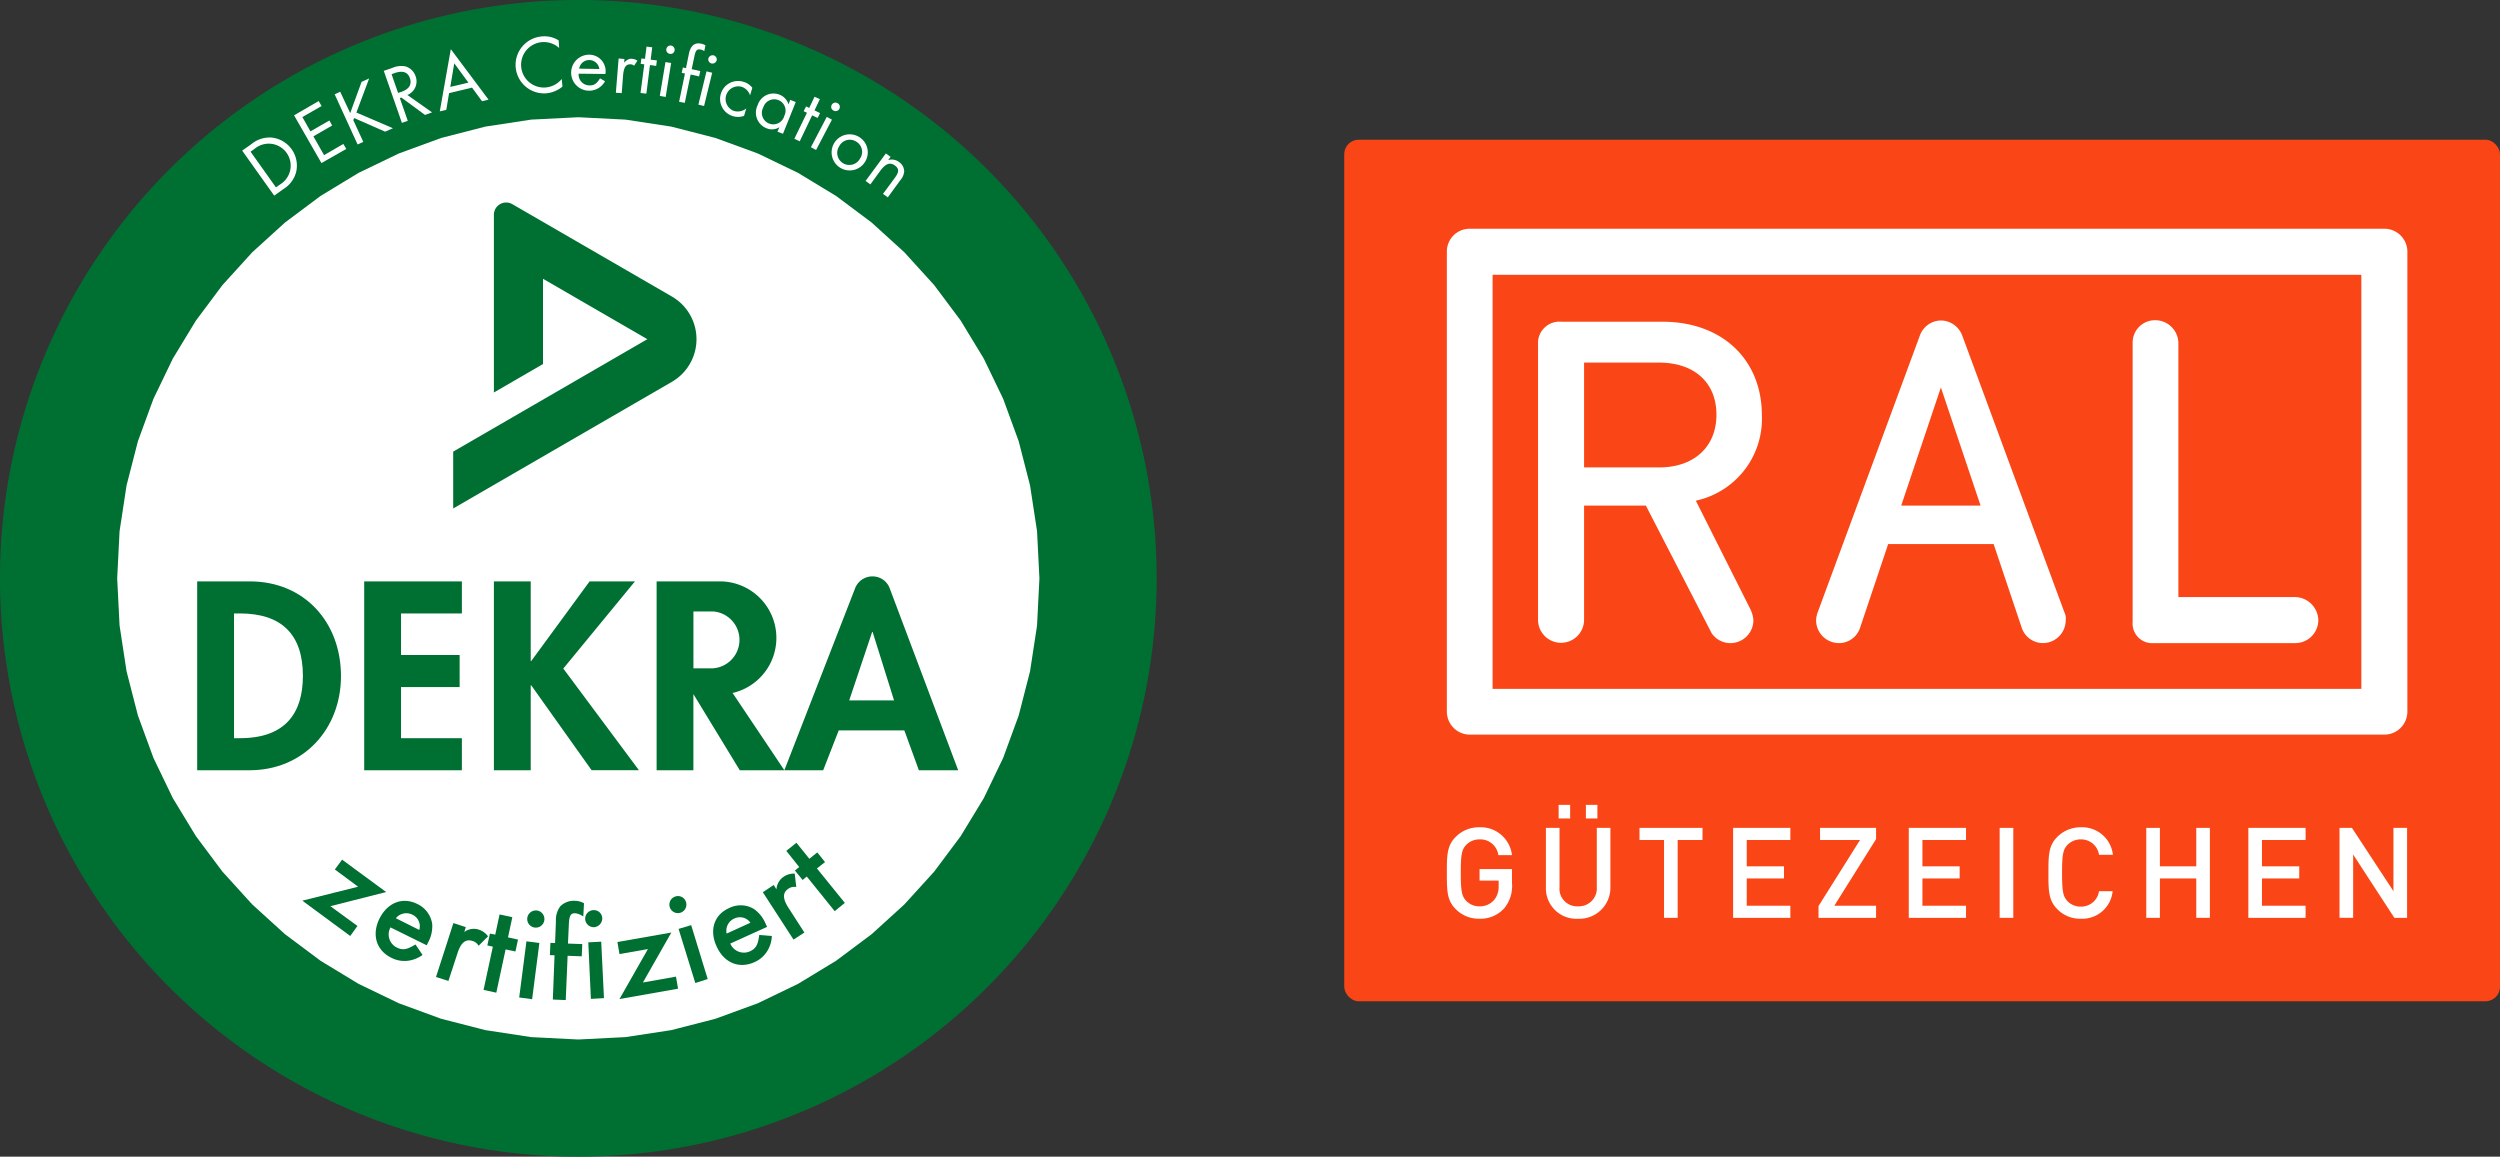 <?xml version="1.0"?>
<svg xmlns="http://www.w3.org/2000/svg" xmlns:xlink="http://www.w3.org/1999/xlink" width="345" height="159.617" viewBox="0 0 345 159.617"><rect x="0" y="0" width="345" height="159.617" fill="#333333" stroke="none"/><defs><clipPath id="a"><path d="M82.183,83.011l-6.505-.329-6.505.329-6.317.964-6.1,1.568-5.846,2.14-5.562,2.681L40.1,93.549l-4.9,3.664-4.518,4.107-4.107,4.519-3.663,4.9-3.188,5.248-2.681,5.561-2.14,5.846-1.567,6.1-.965,6.318-.328,6.506.328,6.506.965,6.319,1.567,6.1,2.14,5.846,2.681,5.564,3.188,5.245,3.663,4.9,4.107,4.519,4.518,4.106,4.9,3.663,5.246,3.187,5.562,2.682,5.846,2.14,6.1,1.567,6.317.964,6.505.329,6.505-.329,6.319-.964,6.1-1.567,5.846-2.14,5.561-2.682,5.248-3.187,4.9-3.663,4.517-4.106,4.107-4.519,3.664-4.9,3.188-5.245,2.68-5.564,2.14-5.846,1.567-6.1.966-6.319.327-6.506-.327-6.506-.966-6.318-1.567-6.1-2.14-5.846-2.68-5.561-3.188-5.248-3.664-4.9-4.107-4.519-4.517-4.107-4.9-3.664-5.248-3.185-5.561-2.681L94.6,85.543l-6.1-1.568Z" transform="translate(-12.046 -82.682)" fill="none"/></clipPath></defs><g transform="translate(-139 -189.91)"><g transform="translate(139 189.91)"><g transform="translate(0)"><path d="M80.516,230.959A79.809,79.809,0,1,0,.708,151.151a79.808,79.808,0,0,0,79.808,79.808" transform="translate(-0.708 -71.342)" fill="#007032"/><path d="M80.516,230.959A79.809,79.809,0,1,0,.708,151.151,79.808,79.808,0,0,0,80.516,230.959Z" transform="translate(-0.708 -71.342)" fill="none"/></g><g transform="translate(16.175 16.178)"><g clip-path="url(#a)"><rect width="169.125" height="169.126" transform="matrix(0.906, -0.423, 0.423, 0.906, -48.743, 22.73)" fill="#fff"/><path d="M24.864,132.006h.83c5.772,0,8.677,2.94,8.677,8.607,0,5.151-2.421,8.605-8.677,8.605h-.83Zm-5.082,21.639h7.224c7.433,0,12.62-5.668,12.62-12.995,0-7.435-5.049-13.069-12.583-13.069H19.782Z" transform="translate(-8.746 -63.528)" fill="#007032" fill-rule="evenodd"/><path d="M49.42,132.006V127.58H35.938v26.065H49.42v-4.426h-8.4v-7.051h8.089v-4.426H41.02v-5.736Z" transform="translate(-1.854 -63.529)" fill="#007032"/><path d="M85.533,144.208l3.164-9.437h.068l2.954,9.437Zm-8.952,9.644,9.765-25.115a2.56,2.56,0,0,1,2.388-1.639,2.524,2.524,0,0,1,2.385,1.639l9.451,25.115H95.147l-2.007-5.5H84.085l-2.143,5.5Z" transform="translate(15.484 -63.735)" fill="#007032" fill-rule="evenodd"/><path d="M53.636,138.573h-.07V127.581H48.484v26.062h5.082V141.926h.07l8.332,11.716H68.5L58.061,139.61l9.887-12.028H61.69Z" transform="translate(3.499 -63.528)" fill="#007032"/><path d="M74.708,142.978l7.146,10.665H75.7l-6.4-10.507v10.507H64.224V127.581h8.744a7.8,7.8,0,0,1,1.74,15.4M72.02,131.73H69.306v7.846H72.02a3.934,3.934,0,0,0,0-7.846" transform="translate(10.213 -63.528)" fill="#007032"/><path d="M52.706,91.159l22.024,12.749a6.8,6.8,0,0,1,0,11.769L44.547,133.155v-7.846l26.794-15.516-14.4-8.336v11.769l-6.778,3.923V92.63a1.694,1.694,0,0,1,2.541-1.471" transform="translate(1.819 -79.163)" fill="#007032"/></g></g><g transform="translate(33.418 5.011)"><path d="M28.794,91.527l-3.5-4.922.595-.428a3.03,3.03,0,1,1,3.518,4.92Zm-.238,1.141,1.261-.9a3.913,3.913,0,0,0,1.759-2.33A3.892,3.892,0,0,0,28.2,84.655a3.908,3.908,0,0,0-2.782.9l-1.284.9Z" transform="translate(-24.133 -70.682)" fill="#fff" fill-rule="evenodd"/><path d="M32.955,81.806l-.4-.69-3.4,1.973,3.78,6.586,3.424-1.95-.4-.69-2.663,1.546-1.474-2.592,2.592-1.5-.38-.69-2.616,1.5-1.117-1.973Z" transform="translate(-21.993 -72.184)" fill="#fff" fill-rule="evenodd"/><path d="M35.223,83.712l-1.379-2.948-.761.357,3.162,6.919.785-.357-1.379-3,.119-.286,4.28,1.879,1.07-.476-5.041-2.164,1.76-4.708-1.046.476Z" transform="translate(-20.315 -73.115)" fill="#fff" fill-rule="evenodd"/><path d="M39.807,81.45l-.9-2.592.476-.167c1.046-.357,1.759-.118,2.044.689.31.88-.071,1.522-1.117,1.9Zm1.284.284A2.031,2.031,0,0,0,42.208,79.1a2.11,2.11,0,0,0-1.355-1.307A3,3,0,0,0,39,78l-1.166.4,2.5,7.18.809-.285-1.094-3.137.214-.073,3.258,2.4.974-.357Z" transform="translate(-18.289 -73.634)" fill="#fff" fill-rule="evenodd"/><path d="M47.2,80.714l-2.5.593.546-3.257Zm.5.689,1.378,1.877.9-.214L44.772,76.1,43.25,84.684l.9-.214.381-2.307Z" transform="translate(-15.978 -74.324)" fill="#fff" fill-rule="evenodd"/><path d="M56.532,75.419a3.649,3.649,0,0,0-2.33-.546,3.936,3.936,0,1,0,.642,7.846,4.054,4.054,0,0,0,2.211-.927l-.1-1.047a3.192,3.192,0,0,1-2.187,1.166,3.138,3.138,0,1,1,1.83-5.445Z" transform="translate(-12.854 -74.855)" fill="#fff" fill-rule="evenodd"/><path d="M57.01,78.559a1.405,1.405,0,0,1,2.783.048Zm3.615.738.023-.143a2.266,2.266,0,0,0-2.211-2.521,2.485,2.485,0,1,0,2.14,3.662l-.689-.4c-.451.736-.832,1-1.474.974a1.491,1.491,0,0,1-1.475-1.616Z" transform="translate(-10.503 -74.096)" fill="#fff" fill-rule="evenodd"/><path d="M60.664,77l-.381,4.732.809.047.19-2.472c.1-1.117.405-1.546,1.07-1.5A.81.81,0,0,1,62.8,78l.452-.689a1.331,1.331,0,0,0-.713-.263c-.429-.047-.642.073-1.118.524l.049-.5Z" transform="translate(-8.712 -73.94)" fill="#fff" fill-rule="evenodd"/><path d="M63.974,78.394l.857.119.095-.761-.855-.095.213-1.712L63.5,75.85l-.215,1.688-.5-.047-.095.737.5.072-.522,3.947.808.095Z" transform="translate(-7.695 -74.43)" fill="#fff" fill-rule="evenodd"/><path d="M66.1,75.752a.587.587,0,0,0-.665.476.572.572,0,0,0,.475.665.554.554,0,0,0,.666-.475A.588.588,0,0,0,66.1,75.752Zm0,2.4-.785-.118L64.533,82.7l.809.143Z" transform="translate(-6.899 -74.475)" fill="#fff" fill-rule="evenodd"/><path d="M67.993,79.835l1.164.261.167-.736L68.136,79.1l.379-1.783c.167-.832.357-1.021.856-.927a1.431,1.431,0,0,1,.5.214l.167-.785a1.553,1.553,0,0,0-.595-.237c-.9-.191-1.449.261-1.688,1.378l-.405,2-.427-.094-.167.736.452.1-.809,3.9.785.143Z" transform="translate(-6.102 -74.564)" fill="#fff" fill-rule="evenodd"/><path d="M70.358,76.7a.611.611,0,0,0-.713.428.573.573,0,0,0,.428.689.6.6,0,0,0,.713-.428A.573.573,0,0,0,70.358,76.7Zm-.19,2.4-.785-.19-1.117,4.589.783.19Z" transform="translate(-5.306 -74.072)" fill="#fff" fill-rule="evenodd"/><path d="M74.835,80.12a2.357,2.357,0,0,0-1.26-.833,2.478,2.478,0,1,0,.12,4.708L74,82.973a1.868,1.868,0,0,1-1.735.332,1.752,1.752,0,0,1,1.07-3.33,1.843,1.843,0,0,1,1.188,1.19Z" transform="translate(-4.432 -73.017)" fill="#fff" fill-rule="evenodd"/><path d="M76.895,81.289a1.556,1.556,0,0,1,.856,2.163,1.577,1.577,0,1,1-2.9-1.164A1.57,1.57,0,0,1,76.895,81.289Zm1.665-.024-.238.618a2.092,2.092,0,0,0-1.235-1.331A2.284,2.284,0,0,0,74.066,82a2.307,2.307,0,0,0,1.164,3.161,1.933,1.933,0,0,0,1.832-.118l-.261.619.76.284,1.76-4.374Z" transform="translate(-2.926 -72.498)" fill="#fff" fill-rule="evenodd"/><path d="M80,83.268l.761.357.333-.666-.761-.38.737-1.546-.737-.332-.737,1.545-.428-.214-.333.666.451.214L77.55,86.5l.737.357Z" transform="translate(-1.346 -72.361)" fill="#fff" fill-rule="evenodd"/><path d="M82.812,81.337a.581.581,0,0,0-.785.237.561.561,0,0,0,.237.785.58.58,0,1,0,.548-1.021Zm-.76,2.283-.713-.381L79.15,87.424l.713.379Z" transform="translate(-0.663 -72.118)" fill="#fff" fill-rule="evenodd"/><path d="M84.53,85.334a1.629,1.629,0,0,1,.546,2.354,1.672,1.672,0,1,1-2.853-1.735A1.634,1.634,0,0,1,84.53,85.334Zm.4-.641a2.492,2.492,0,1,0,.856,3.422A2.48,2.48,0,0,0,84.933,84.693Z" transform="translate(0.187 -70.814)" fill="#fff" fill-rule="evenodd"/><path d="M87.239,86.183l-2.8,3.8.665.475,1.38-1.9c.736-.976,1.331-1.188,2-.713.595.451.595.88.023,1.665l-1.663,2.258.665.475,1.736-2.377a2.147,2.147,0,0,0,.524-1.166,1.589,1.589,0,0,0-.713-1.331,1.648,1.648,0,0,0-1.5-.261l.332-.452Z" transform="translate(1.591 -70.022)" fill="#fff" fill-rule="evenodd"/><path d="M33.825,160.92l7.7-1.95L35.442,154.5l-1,1.356,3.21,2.378-7.7,1.925,6.61,4.873,1-1.378Z" transform="translate(-21.651 -40.879)" fill="#007032" fill-rule="evenodd"/><path d="M39.833,160.884a1.848,1.848,0,0,1,2.258-.5,1.756,1.756,0,0,1,.976,2.117Zm4.256,3.732.191-.379a4.676,4.676,0,0,0,.571-2.568,3.634,3.634,0,0,0-2.069-2.759c-2.021-1-4.09-.19-5.207,2.021-1.094,2.211-.452,4.375,1.616,5.4a3.952,3.952,0,0,0,2.782.334,4.362,4.362,0,0,0,1.545-.713l-.974-1.451c-1.166.713-1.759.832-2.568.428a2.007,2.007,0,0,1-.88-2.782Z" transform="translate(-18.624 -39.178)" fill="#007032" fill-rule="evenodd"/><path d="M45.285,160.633l-2.4,7.443,1.712.546,1.261-3.852c.475-1.449,1.117-1.973,2.069-1.663a1.367,1.367,0,0,1,.832.665l1.308-1.307a2.528,2.528,0,0,0-1.284-.927,2.205,2.205,0,0,0-2,.332L47,161.2Z" transform="translate(-16.134 -38.262)" fill="#007032" fill-rule="evenodd"/><path d="M50.527,164.627l1.356.284.357-1.64-1.379-.309.594-2.782-1.76-.38-.594,2.782-.737-.142-.357,1.64.761.167-1.284,5.967,1.76.382Z" transform="translate(-14.172 -38.618)" fill="#007032" fill-rule="evenodd"/><path d="M53.358,159.419a1.2,1.2,0,0,0-1.307,1,1.187,1.187,0,1,0,1.307-1Zm.357,4.492-1.783-.237-1,7.751,1.783.238Z" transform="translate(-12.7 -38.783)" fill="#007032" fill-rule="evenodd"/><path d="M56.349,166.07l1.949.071.071-1.688-1.973-.071.118-2.569c.048-1.258.238-1.639.88-1.615a2.374,2.374,0,0,1,1.117.451l.1-1.83a2.6,2.6,0,0,0-1.213-.334,2.627,2.627,0,0,0-2.069.762,3.2,3.2,0,0,0-.595,2.069l-.118,2.994-.642-.023-.071,1.688.642.024-.238,6.11,1.783.071Z" transform="translate(-11.435 -39.181)" fill="#007032" fill-rule="evenodd"/><path d="M58.435,159.384a1.178,1.178,0,1,0,.12,2.354,1.228,1.228,0,0,0,1.117-1.26A1.156,1.156,0,0,0,58.435,159.384Zm1.094,4.353-1.783.094.357,7.8,1.806-.1Z" transform="translate(-9.978 -38.797)" fill="#007032" fill-rule="evenodd"/><path d="M63.953,168.444l3.923-6.895-7.442,1.308.284,1.663,3.923-.688-3.923,6.895L68.8,169.3l-.286-1.665Z" transform="translate(-8.647 -37.871)" fill="#007032" fill-rule="evenodd"/><path d="M66.276,158.084a1.173,1.173,0,1,0,1.474.762A1.147,1.147,0,0,0,66.276,158.084Zm2.187,3.947-1.735.524,2.307,7.467,1.712-.548Z" transform="translate(-6.501 -39.376)" fill="#007032" fill-rule="evenodd"/><path d="M71.557,162.816a1.828,1.828,0,0,1,1.046-2.069,1.769,1.769,0,0,1,2.235.571Zm5.588-.927-.191-.381a4.675,4.675,0,0,0-1.641-2.091,3.549,3.549,0,0,0-3.424-.118c-2.069.926-2.758,3.041-1.712,5.3,1.023,2.258,3.091,3.114,5.209,2.164a3.91,3.91,0,0,0,2-1.95,4.064,4.064,0,0,0,.405-1.665l-1.736-.143c-.167,1.355-.452,1.879-1.284,2.26a2.032,2.032,0,0,1-2.711-1.07Z" transform="translate(-4.697 -38.994)" fill="#007032" fill-rule="evenodd"/><path d="M74.5,158.418l4.233,6.538,1.5-.974-2.188-3.4c-.832-1.284-.832-2.116,0-2.663a1.422,1.422,0,0,1,1.07-.214L78.9,155.85a2.514,2.514,0,0,0-1.521.428,2.27,2.27,0,0,0-1,1.736L76,157.419Z" transform="translate(-2.647 -40.303)" fill="#007032" fill-rule="evenodd"/><path d="M81,156.409l1.117-.879-1.07-1.332-1.094.88-1.783-2.211-1.4,1.117,1.783,2.235-.595.475L79.025,158l.571-.476,3.852,4.78,1.4-1.141Z" transform="translate(-1.68 -41.575)" fill="#007032" fill-rule="evenodd"/></g></g><g transform="translate(324.505 209.19)"><rect width="159.495" height="118.896" rx="2" transform="translate(0 0)" fill="#fa4616"/><g transform="translate(26.743 25.118)"><path d="M29.345,39.753,21.779,24.7l.334-.084a11.551,11.551,0,0,0,8.778-11.7C30.891,5.183,25.373,0,17.18,0H3.219A2.959,2.959,0,0,0,0,2.759V41.132a3.177,3.177,0,0,0,6.354,0V25.373h8.527l9.071,17.6a3.133,3.133,0,0,0,2.592,1.38,3.176,3.176,0,0,0,3.177-3.177,4.214,4.214,0,0,0-.376-1.421h0M6.354,20.106V5.643H16.721c4.807,0,7.9,2.717,7.9,7.19,0,4.431-3.093,7.273-7.9,7.273Z" transform="translate(0 0)" fill="#fff"/></g><g transform="translate(14.16 12.285)"><path d="M132.552,3.177A3.175,3.175,0,0,0,129.375,0H3.093A3.149,3.149,0,0,0,0,3.135v63.5a3.186,3.186,0,0,0,3.093,3.177H129.375a3.175,3.175,0,0,0,3.177-3.177V3.177M126.24,63.5H6.312V6.354H126.2V63.5Z" transform="translate(0 0)" fill="#fff"/></g><g transform="translate(108.799 24.909)"><path d="M22.405,38.206H6.312V3.093A3.2,3.2,0,0,0,3.093,0,3.086,3.086,0,0,0,0,3.093V41.634A2.705,2.705,0,0,0,2.926,44.56H22.447a3.176,3.176,0,0,0,3.177-3.177,3.267,3.267,0,0,0-3.219-3.177" transform="translate(0 0)" fill="#fff"/></g><g transform="translate(65.116 24.95)"><path d="M34.277,40.3,20.19,2.132A3.2,3.2,0,0,0,17.389,0H17.1a3.141,3.141,0,0,0-2.8,2.132L.209,40.3A3.558,3.558,0,0,0,0,41.383a3.158,3.158,0,0,0,3.135,3.135,3.063,3.063,0,0,0,2.926-2.09L9.949,30.849H24.5l3.887,11.579a3.1,3.1,0,0,0,2.926,2.09,3.158,3.158,0,0,0,3.135-3.135,1.935,1.935,0,0,0-.167-1.087M11.746,25.541l5.476-16.3,5.476,16.3Z" transform="translate(0 0)" fill="#fff"/></g><g transform="translate(14.16 94.884)"><path d="M7.9,11.2a4.426,4.426,0,0,1-3.428,1.421,4.446,4.446,0,0,1-3.261-1.338C0,10.074,0,8.694,0,6.312S0,2.55,1.212,1.338A4.472,4.472,0,0,1,4.473,0,4.343,4.343,0,0,1,8.987,3.846H7.106A2.5,2.5,0,0,0,4.515,1.672a2.551,2.551,0,0,0-1.839.752c-.627.669-.752,1.338-.752,3.846s.125,3.219.752,3.887a2.481,2.481,0,0,0,1.839.752,2.582,2.582,0,0,0,2.006-.878,2.849,2.849,0,0,0,.627-1.965V7.357H4.515V5.768H8.987V7.649A4.839,4.839,0,0,1,7.9,11.2" transform="translate(0 0)" fill="#fff"/></g><g transform="translate(27.83 91.791)"><path d="M4.431,15.717A4.2,4.2,0,0,1,0,11.412V3.177H1.881v8.151A2.428,2.428,0,0,0,4.431,14a2.48,2.48,0,0,0,2.592-2.675V3.177H8.9v8.235a4.287,4.287,0,0,1-4.473,4.306M1.756,1.881V0H3.344V1.881Zm3.762,0V0H7.106V1.881Z" transform="translate(0 0)" fill="#fff"/></g><g transform="translate(40.746 94.967)"><path d="M5.267,1.672V12.415H3.386V1.672H0V0H8.695V1.672H5.267" transform="translate(0 0)" fill="#fff"/></g><g transform="translate(53.663 94.967)"><path d="M0,12.415V0H7.9V1.672H1.881V5.309H7.023V6.981H1.881v3.762H7.9v1.672H0" transform="translate(0 0)" fill="#fff"/></g><g transform="translate(65.451 94.967)"><path d="M0,12.415v-1.63L5.727,1.672H.209V0H7.942V1.547l-5.768,9.2H7.942v1.672H0" transform="translate(0 0)" fill="#fff"/></g><g transform="translate(77.907 94.967)"><path d="M0,12.415V0H7.9V1.672H1.881V5.309H7.022V6.981H1.881v3.762H7.9v1.672H0" transform="translate(0 0)" fill="#fff"/></g><g transform="translate(90.448 94.968)"><rect width="1.881" height="12.415" fill="#fff"/></g><g transform="translate(97.178 94.884)"><path d="M4.473,12.624a4.38,4.38,0,0,1-3.261-1.338C0,10.074,0,8.694,0,6.312S0,2.55,1.212,1.338A4.543,4.543,0,0,1,4.473,0,4.277,4.277,0,0,1,8.9,3.8H6.981A2.487,2.487,0,0,0,4.473,1.672a2.552,2.552,0,0,0-1.839.752c-.627.669-.752,1.379-.752,3.888s.125,3.219.752,3.887a2.482,2.482,0,0,0,1.839.752A2.487,2.487,0,0,0,6.981,8.82H8.862a4.211,4.211,0,0,1-4.389,3.8" transform="translate(0 0)" fill="#fff"/></g><g transform="translate(110.68 94.967)"><path d="M6.9,12.415V6.981H1.881v5.434H0V0H1.881V5.309H6.9V0H8.778V12.415H6.9" transform="translate(0 0)" fill="#fff"/></g><g transform="translate(124.767 94.967)"><path d="M0,12.415V0H7.9V1.672H1.881V5.309H7.023V6.981H1.881v3.762H7.9v1.672H0" transform="translate(0 0)" fill="#fff"/></g><g transform="translate(137.349 94.967)"><path d="M7.566,12.415,1.881,3.678v8.736H0V0H1.714L7.441,8.736V0H9.322V12.415H7.566" transform="translate(0 0)" fill="#fff"/></g></g></g></svg>
